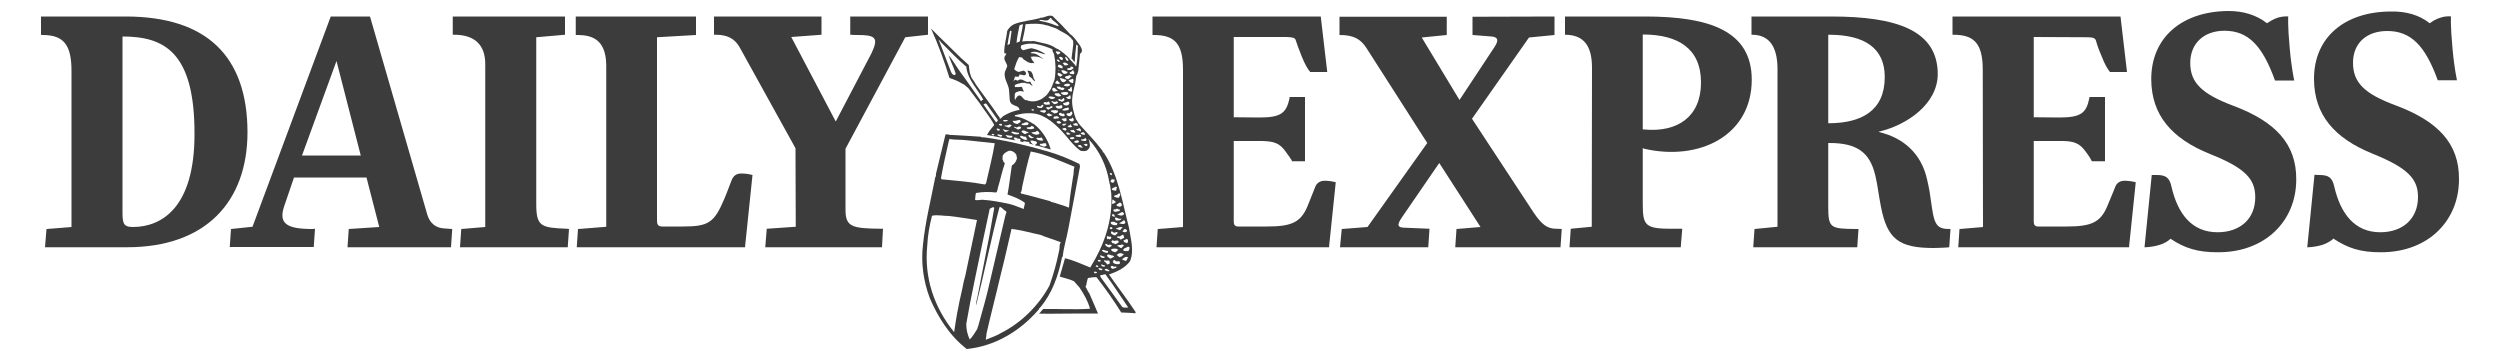 <svg xmlns="http://www.w3.org/2000/svg" viewBox="0 0 1000 144" width="1000" height="144"><style>.a{fill:#3c3c3c}</style><path class="a" d="m431.6 65.5c-4.1-2-8.4-3.8-12.8-5-8.3-2.4-16.6-4.4-25.4-5.6-0.3 0.1-0.8 0.1-1-0.2-4.4-0.3-9-0.6-13.3-0.8l0.6-0.1c-0.5-0.1-1.1-0.1-1.5 0-1.2 5.1-2.5 10.1-3.7 15.3-0.3 0.5 0.1 1.3-0.4 1.8-1.7 8.9-4 17.8-4.9 26.9-0.9 7.4 0.2 14.7 2.7 21.4 3.2 7.5 7.9 15.1 14.8 20.4 11.2-1.1 21.3-7.1 28.7-15.7 0.3-0.2 0.1-0.6 0.5-0.7 5-5.8 7.4-12.9 8.9-20.2l-0.1-0.1c0.3 0.1 0.2-0.3 0.4-0.3 0.3-3.4 1.5-7.2 2.2-10.9 1.6-8.3 3.1-16.6 4.7-25.1-0.1-0.4-0.1-0.9-0.4-1.2zm-32.3 9.1c0.9-2.9 1.5-6.1 2.6-9.1 0-0.7-0.8-0.6-0.6-1.3-0.6-0.4-0.1-1.1-0.3-1.5 0.2-1.3 1.6-2 2.6-2.4 1.2-0.1 2.3 0.6 2.9 1.5l0.3 1.5c-0.3 1.1-0.9 2.3-2 2.8l-0.1 0.3c-0.6 3.7-1 7.8-1.7 11.4 2.4 0.9 4.9 1.7 7 3.4-0.1 0.7-0.5 1.8-0.5 2.4-2-0.7-3.9-1.6-6.1-2.1-3.4-0.7-7-1.4-10.5-1.6-1.1 0-1.9 0.4-2.9 0 0.2-0.9 0.1-1.9 0.4-2.7 2.5-0.5 5.4-0.5 8.1-0.2 0.6-0.6 0.5-1.6 0.8-2.4zm-19.8-18.1c0.2-0.2 0.2-0.6 0.2-0.9 2.3 0.4 4.7 0.2 7 0.5l11.2 1.2c-0.9 5.5-2.3 10.7-3.5 16.1-0.2 0-0.3 0.3-0.4 0.4-5.8-1.1-11.6-1.5-17.5-2.1 0.2-0.3-0.1-0.3-0.1-0.5 0.9-5.1 2-9.8 3.1-14.7zm5.4 59.1c-0.8 3.3-1.5 6.7-2.1 10-0.4 2.3-0.8 4.8-1.1 7l-0.1 0.2c-7.9-9.8-12-21.6-10.7-34.6 0.2-4.1 0.9-8 1.9-11.9 2.1-0.5 4.5 0.1 6.9 0.1 3.7 0.4 7.4 1.1 11.1 1.6-1.5 7.3-3.1 14.7-4.6 21.9q-0.8 2.8-1.3 5.7zm6.2 15.3l-0.2 0.7c-0.9 1.4-1.8 3-3 4.2-0.9-1.9-1.4-4-1.4-6.2 1.9-11.2 4.5-22.6 6.7-33.5l2.7-12.6c0.6-0.2 1-0.7 1.6-0.6l0.2 0.3-1.9 10.8-4.6 23.6c-0.2 1.5-0.8 2.9-0.8 4.3h0.1c3.3-13.1 5.9-26.2 9.3-39.1h0.1c0.1 0.1-0.2 0.1 0 0.2 0.2-0.5 0.6 0.1 0.9 0.2 0.5 0.5 0.9 1 1.5 1.2l0.3 0.4-0.5 1.6-6.1 26.1c-1.3 5.9-3 11.7-4.6 17.5 0.1 0.4-0.4 0.6-0.3 0.9zm33.1-33.8c-0.6 1.1-0.2 2.1-0.6 3.4q-1.4 7-3.8 13.7c-4.2 7.9-11.3 14.9-19.2 18.9-1.9 1.2-4.2 1.9-6.3 2.8 0.1-0.7 0.2-1.4 0.3-2.1h-0.1l-0.3 1.4c1.9-8.6 4.2-17.2 6.2-25.8 1.5-5.8 2.8-11.9 4.2-17.8 0.4-0.2 0.8 0.3 1.1 0.1 3.5 0.5 6.8 1.5 10.3 2.2 2.7 1.1 5.5 1.9 8.3 3v0.2zm5-26.3c-0.6 4-1.3 8.1-1.6 12.1-0.4 0.3-0.8-0.3-1.2-0.3-2-0.6-4-1.4-6.1-1.9l-0.1-0.2c-3.9-1-7.8-2.2-11.8-3.1 0.1-0.1-0.1-0.2-0.2-0.3 0.7-0.8 0.5-2 0.8-3 1-4.6 2-9.2 3.3-13.5 6.2 1.1 11.7 3.8 17.5 6.1-0.5 1.4-0.2 2.8-0.6 4.1z"></path><path class="a" d="m435.2 111.2c1-0.1 2.1-0.4 3-0.3-0.1-0.1 0-0.1 0.1-0.1 0 0.2 0.3 0 0.4 0.2 3.5 4.5 6.8 9.2 9.8 14 1.9 0 3.8 0.2 5.7 0.3 0.1-0.3 0-0.5-0.1-0.7-3.3-5-7.1-9.9-10.5-14.8 3.1-1.1 6.3-2.5 8.4-5.3 1.8-4.3 0.2-9.2-0.4-13.4-2.7-10.3-4.2-21-10-29.9-0.3-0.2-0.6-0.5-0.6-0.9l-2.5-3.1c-2.2-2.6-4.5-4.9-6.6-7.3h0.1c-0.9-0.6-0.9-1.5-1.6-2.2-0.9-2.6-1.8-5.5-1.5-8.4 0.1-1.7 0.6-3.3 0.9-4.8 0.4-1.3 0.5-2.8 0.7-4.1h0.1v-0.3c0.5-0.5 0.4-1.1 0.7-1.7l0.7-6.8 0.6-0.7c0.5-1-0.2-1.9-0.6-2.7-1.3-1.6-2.2-3.4-3.9-4.5q-3.4-3.8-7.1-7.3c-1.7-0.6-3 0.7-4.7 0.7-0.3-0.1-0.4 0.4-0.6 0.2-3.2 0.9-7 1.1-10.1 2.4-1.2 0.6-2 1.4-2.7 2.6-0.3 2.9-1.3 5.8-1.2 8.8 0 0.3 0.6 0.4 0.8 0.2 0 0.3-0.1 0.6-0.3 0.8-1.3 1.5 0.5 2.9 0.7 4.3-0.1 0.4-0.2 0.8-0.5 0.9h0.2c-0.1 0.3-0.2 0.6-0.4 0.8-1.2 2.9 1.1 5.2 1.4 7.8l0.3 4.1c0.1 1.8 2 2.2 3.2 2.7-0.1 0.3 0.3 0.2 0.4 0.4 0 0.4 0.5 0.6 0.2 1l-0.2-0.1c-2 0.4-4 1.1-5.8 2.2-0.7 0.3-1.1 1.1-1.8 1.4v-0.1c0.2-0.4-0.3-0.8-0.6-1.2-2.8-4.3-6-8.3-9-12.6-0.6-1.3-1.8-2.3-2.1-3.8-0.5-1.2-0.5-2.7-0.7-3.9l-3.2-2.9-9.2-9-2.7-2.7c2.9 6.4 5.3 13 7.4 19.8 1.8 0.6 3.4 1.2 5 2.2 1 0.3 1.6 1.2 2.5 1.8l4.5 6c1.9 2.9 4.3 5.7 5.9 8.8-1.2 1.4-2.2 2.6-2.9 4 4 0.6 8.1 1.7 11.9 2.2l-0.5-0.1c-0.3-0.2-0.7-0.5-0.7-0.9 0.3-0.4 0.6 0 0.9 0.1-0.1-0.1-0.3-0.3-0.2-0.4h0.2c0.3 0.8 1.2 0.4 1.8 0.8 0 0.3 0 0.6-0.3 0.7 0.5 0.3 1 0.3 1.6 0.5l-0.3-0.3c0.7-0.3 1.3 0.2 2 0.1 0.4 0 0.8 0.4 0.5 0.7q1 0.2 1.9 0.6c-0.5-0.3-1.4-0.9-1.4-1.7l0.7-0.1c0.7 0.3 1.4 0.1 1.9 0.7 0.1 0.6-0.6 0.8-0.9 1.2 2.2 0.4 4.3 1.1 6.4 1.7-1.1-3.8-3.2-7.3-6.5-10-2.5-1.5-5-2.9-7.9-3.3 0-0.1 0-0.3 0.1-0.4 1.7-0.4 3.6-0.9 5.6-0.8 5.2-0.2 9.3 3.2 12.8 6.8 2.5 2.6 4.7 6 7.8 8.2 1 0.2 2.4 0.4 3.2-0.7 1-1 0.4-2.4 0.2-3.6-0.1-0.1-0.3-0.2-0.2-0.4 4.5 4.9 7.2 10.7 8.3 17.1 0.2 0.4 0 0.8 0.3 1.1l0.5 3.6c0.7 11-3 20.9-8.4 29.6-3.3-1.3-6.6-2.9-10.1-3.7l-2.1 7.3c1.9 0.7 3.9 1 5.7 1.9l2.2 2.5c1.8 2.7 3.4 5.5 4.2 8.5-6.3 0.4-12.4 0-18.7 0.1-0.6 0.5-1 1.3-1.7 1.8l1.5 0.1c0.6-0.2 1.3 0.1 1.9 0l13.1-0.1h7.1c-1.2-2.7-2.3-5.5-3.5-8.1-0.7-0.8-0.9-1.8-1.5-2.6 0.3-0.5 0.4-1.1 0.5-1.7 0.2-0.6 0.2-1.4 0.6-1.9zm-30.9-61.3l0.4 0.3c-0.3 0.1-0.6 0.6-1 0.8-0.6 0.1-1.1-0.5-1.8-0.5v-0.5c0.9 0.7 1.6-0.5 2.4-0.1zm-2.7-1.9h1.4c0.2 0.7-0.5 0.4-0.7 0.6-0.3-0.1-0.8 0.1-1-0.2q-0.1-0.4 0.3-0.4zm-0.8 1.7c0.1 0.3 0 0.5-0.3 0.6-0.3-0.1-0.9-0.1-0.9-0.6 0.4-0.3 1-0.2 1.2 0zm-7.9-9.7c-0.2 0.3-0.4 0.5-0.7 0.5l0.1-0.2c-2.8-3.9-5.5-7.9-8.4-11.8-1.5-2.1-2.7-4.4-4.5-6.4 0.9 2.5 2.1 4.9 2.9 7.4-0.1 0.4-0.4 0.6-0.8 0.5-0.7-0.3-1.1-1.1-1.3-1.8l-4.6-12-0.3-0.4c0.4 0.3 0.8 0.5 1 1 3.4 3.4 6.5 6.7 10 9.7 0.6 0 0.1 0.5 0.3 0.8 0.7 4.8 4.4 8.3 6.7 12.5 0 0.3-0.3 0.2-0.4 0.2zm4.5 14.2c-0.3-0.1-0.8-0.1-0.7-0.5 0.2-0.4 0.6 0.1 1 0 0.1 0.2-0.1 0.3-0.3 0.5zm-4-12.4c0.2-0.1 0.3-0.5 0.5-0.2h0.1c-0.2-0.4 0.5-0.2 0.7 0.1 1.5 2.1 3 4.2 4.5 6.4-0.3 0.2-0.3 0.8-0.8 0.8-1.7-2.3-3.3-4.7-5-7.1zm5.3 10v-0.4c0.3 0 1 0.1 1.3 0.4-0.3 0-0.1 0.3-0.2 0.4-0.5 0.2-0.9 0-1.1-0.4zm1.7 2.9c-0.5-0.2-1.1-0.2-1.5-0.7l0.3-0.3c0.5 0.2 1.2 0.2 1.7 0.4-0.1 0.3-0.2 0.6-0.5 0.6zm1.4-2.1c-0.3-0.3-0.5-0.7-0.8-1 0.9 0.4 1.7 0.5 2.7 0.6-0.6 0.2-1.3 0.8-1.9 0.4zm1.1 2.3c0.1-0.2-0.4-0.2-0.2-0.4-0.2-0.1-0.4-0.2-0.4-0.5 0.9 0.1 1.6 0.4 2.5 0.3 0.3 0 0 0.4 0.2 0.5-0.6 0.5-1.4 0.3-2.1 0.1zm4.7-1.3c-0.7 0.2-1.4 0.2-2.1 0-0.3-0.2-0.6-0.4-1-0.6 0-0.3 0.4-0.3 0.6-0.4 0.5 0.3 1.3 0.3 1.9 0.5 0.3 0.1 0.4-0.1 0.6 0v0.5zm2.5 2.4c-0.8-0.4-1.7-0.5-2.1-1.4 0.1-0.3 0.5-0.5 0.8-0.2 0.4 0.2 0.8 0.2 1.2 0.3 0.7-0.3 0.3 0.7 0.9 0.9 0.1 0.5-0.6 0.2-0.8 0.4zm0.3-2.5c-0.6 0.4-1.1-0.3-1.6-0.6-0.4-0.3-0.1-0.6 0.3-0.7 0.9-0.2 1.5 0.7 2.4 0.7-0.2 0.4-0.8 0.2-1.1 0.6zm2.1 1.8c-0.5-0.2-1.1-0.5-1.2-1.1 0.1 0 0.3-0.4 0.6-0.2 0.2 0.3 0.6 0.6 0.9 0.7 0.2 0.2 0.6 0.2 0.8 0.3-0.3 0.3-0.8 0.2-1.2 0.3zm5.9 2.1l0.1 0.3c0.1 0.2-0.2 0.3 0.1 0.4 0 0 0.2 0 0.3 0-0.1 0.1-0.3 0.4-0.4 0.1-0.7 1.1-1.8-0.1-2.7-0.1 0.1-0.1 0.3-0.4 0.3-0.6 0.8 0.2 1.5-0.5 2.3-0.1zm-0.7-1.8c0 0-0.1 0.2-0.3 0.1 0-0.1 0.2-0.2 0.3-0.1zm-0.5 0.3l-0.2 0.4c-0.9-0.1-2-0.1-2.5-1 0.5-0.6 1.4 0.3 2-0.4 0.2 0.3 0.6 0.6 0.7 1.1zm-1-2.7l-0.1 0.2h-0.2zm-1-0.6h0.2c0.1 0.2 0.2 0.5 0.4 0.7-0.2 0.7-0.9 0.4-1.3 0.6-0.6-0.1-1.2-0.3-1.7-0.6-0.1-0.1-0.1-0.3-0.2-0.4 0.2-0.1 0.8 0.2 1-0.2 0.8 0.6 1-1 1.6-0.1zm-2.6-2.3c0.3 0.3 1.1 0.2 1 0.9 0.1 0.1 0.3 0 0.4-0.1-0.8 0.7-2.2 0.7-3.1 0.4l-0.3-0.4c0.5-0.4 1.7 0.1 2-0.8zm-3.5-1c0.2 0.1 0.5 0 0.7-0.2 0.4-0.3 0.9-0.2 1.4-0.1l0.2 0.2c0.1 0.4-0.2 0.8-0.5 0.8-0.8 0.1-1.7 0.2-2.4-0.2l0.6-0.5zm-1.9 2.6c-0.4-0.5-1.2-0.6-1.6-1 0.3-0.5 0.7 0.1 1.1 0.1 0.5-0.3 1.3-0.7 1.7-0.1 0.1 0.8-0.8 0.6-1.2 1zm0.6-3.9l0.5-0.2c0.1 0.1-0.3 0-0.3 0.2 0.1 0.3 0.4 0.5 0.2 0.8l-1.2 0.8c-0.7-0.1-1.7-0.3-1.9-1.2 0.1-0.3 0.4 0.1 0.6-0.1 0.8 0.2 1.4-0.4 2.1-0.3zm26.8 7.6l-0.1 0.5c-0.3 0.6-1 0.2-1.5 0.2-0.2-0.1-0.5 0-0.6-0.3 0.2-0.5 0.8-0.1 1.1-0.4 0.1 0 0.3 0.1 0.4 0 0-0.1-0.1-0.2-0.1-0.2 0.4-0.8 0.4 0.3 0.8 0.2zm-4.2-1l-0.2-0.4c0.5-0.3 1.1-0.1 1.6-0.4 0.3 0.1 0.7 0.3 0.7 0.7-0.6 0.6-1.4 0.1-2.1 0.1zm3.4-1.4c0 0.2 0.1 0.4 0.2 0.5 0 0.2-0.2 0.2-0.3 0.3l-0.1-0.1c-0.5 0.1-0.9-0.2-1.4-0.5 0.3-0.4 1.2-0.8 1.6-0.2zm-2-1.9c0.5 0.3 0.6 0.7 0.6 1.2l-0.1 0.1c-0.2-0.2-0.6-0.2-0.9-0.4-0.4 0-0.7-0.1-0.9-0.4 0-0.2 0.3-0.2 0.5-0.2 0.4 0.1 0.5-0.6 0.8-0.3zm-2-1.8c0.4-0.6 0.9-0.1 1.3 0.1-0.1 0.3 0.1 0.6-0.1 0.8-0.5-0.4-1.7 0.2-1.7-0.9 0.2-0.2 0.4 0.1 0.5 0zm-2 0.7l0.4-0.5c0.4 0.2 0.1 0.7 0.5 0.7l0.2 0.2c-0.6 0.6-1.3 0.2-1.9 0.2 0.3-0.2 0.4-0.8 0.8-0.6zm-0.2-0.5h0.1l0.2 0.1c0 0-0.3-0.1-0.3-0.1zm1.7 2.2c0.3-0.1 0.2 0.2 0.3 0.3 0.2 0.2 0.5 0.4 0.5 0.7-0.4 0.3-0.9 0-1.4-0.1-0.2-0.2-0.5-0.3-0.6-0.6 0.3-0.4 0.9 0.1 1.2-0.3zm0.3-4c-0.1 0.4-0.4 0.7-0.9 0.7-0.4-0.1-0.9-0.3-1.1-0.8 0.3-0.6 1.2 0.1 1.3-0.8 0.4 0.1 0.4 0.6 0.7 0.9zm-0.6-2.5c-0.2 0.3-0.4 0.8-0.9 1.1-0.6-0.1-1.4-0.1-1.5-0.9 0.3-0.7 1.4 0.1 1.5-0.7 0.2-0.4 0.6-0.3 0.8 0 0 0.1-0.2 0.4 0.1 0.5zm-18.5-5.3c-1.5-0.1-1.9-3-3.6-1.5-0.2 0.4-0.7 0.7-0.7 1.2l-0.2 0.1c-0.3-0.6 0-1.7-0.1-2.2 0.2-1 1.3-1 2.1-1.3l1.4 0.2h0.2c-0.4-0.5-0.6-1.2-0.8-1.8-0.6-0.2-1.4 0.2-2.2 0-0.2 0.1-0.6 0.1-0.8-0.2h0.2c0-0.2-0.2-0.4 0-0.6 0.9-0.6 1.9-0.6 3-0.9 0.4 0.2 1-0.2 1.3 0.2l1.6 0.2c0.2 0.4 0.6 0.6 1 0.8 0.3-0.2-0.2-0.3-0.1-0.6l-0.1 0.1c-0.4-0.2-0.3-1.7-1.2-1-1.6 0.2-2.8-1.9-4.3-0.6-0.6 0.2-0.9-0.7-1.4-0.1l-0.4 0.5c0.2-0.7 0.4-1.4 0.6-1.9h-0.1c0.6-0.3 1.4 0.4 1.8-0.4l-0.1-0.2 0.1 0.1 0.1-0.1-0.2-0.1 0.3-0.2c0.8 0 2.1 0.8 2.5-0.2 0.1-0.6-0.3-1-0.8-1.3-0.9-0.1-1.6 0.6-2.5 0.4-0.5-0.3-1.2-0.6-1.4-1.1 0.5-1.6 1-3.2 1.9-4.7 0.4-0.2 0.8 0.2 1.3 0.1 0.4 1 1.6 1.3 2.3 1.9 0.6 0.1 1.2 0.5 1.9 0.3 0.2-0.1 0.4 0.2 0.6 0.1-0.2-0.8-1.2-1.3-1.2-2.3-0.1-0.1-0.3-0.1-0.2-0.3 1.8-0.3 3.5 0 4.8 0.8q0.1 0.1 0.2 0c-1.5-0.9-2.9-2.5-4.8-2.1l0.1-0.1-0.4-0.2c1.8-1.1 3.9 0.3 5.7 0.6l0.2-0.1c-1.7-1.1-3.5-2-5.5-2.3-1.2 0.1-2.3 0.6-3.4 0.8-0.6-0.4-1.1-0.8-0.8-1.6-0.1-0.1 0.1-0.3 0.1-0.3 1.7-0.8 3.5-0.8 5.4-0.7q3.7 0.7 7.1 2.2c-0.2 0.9 0.6 1.5 0.7 2.4 0.6 3 0.7 6.7 0.1 9.9-0.5 1.2-0.9 2.3-1.4 3.5-0.8 1.2-1.5 2.6-2.7 3.3-1.9 1.7-4.8 2.3-7.2 1.2zm9.4 1.7c-0.8 0-1.9 0.4-2.5-0.5 0-0.4 0.5-0.4 0.7-0.5 0.2 0.1 0.5 0.2 0.7 0.2 0.2-0.5 1-0.5 1 0 0 0.3 0.3 0.5 0.1 0.8zm8.3-15.2c0.5 0 1 0.1 1.2 0.6-0.1 0.3-0.7 0.5-1 0.8-0.6 0-1.3 0.2-1.6-0.4 0.1 0 0.2-0.1 0.3-0.2 0-0.1-0.1-0.2-0.2-0.2q-0.1 0-0.2-0.1 0 0 0.2 0.1c0.4 0.1 0.8 0.1 1.2 0 0.1-0.2 0.1-0.5 0.1-0.6zm0.4 4l-1.3 1.1c-0.5-0.1-1.1-0.4-1.4-0.8 0.4-0.5 0.9-0.5 1.5-0.6 0.3-0.7 0.6 0.2 1.2 0 0.2 0.1-0.1 0.2 0 0.3zm-0.1 6.1c-0.5-0.2-1.2-0.3-1.4-0.9 0.2-0.1 0.5-0.2 0.8-0.3l0.5-0.8c0.5 0.1 0.2 0.7 0.4 1-0.1 0.4 0.1 0.9-0.3 1zm-3.5-9.3c-0.6-0.2-1.5-0.2-1.9-0.9 0.2-0.1 0-0.5 0.4-0.6 0.6-0.1 1.1 0.3 1.5 0.6zm1.5 1.2l0.5 0.1c0.1 0.3-0.2 0.6-0.4 0.7-0.4 0.1-0.8 0.3-1.3 0-0.3-0.4-0.7-0.7-0.8-1.2 0.7-0.3 1.4 0 2 0.4zm-2.8-0.5c0 0.2-0.1 0.2-0.3 0.2v-0.4c0.2 0 0.3 0.1 0.3 0.2zm-4.9-18l3.7 1.3c2.1 1.4 4.6 2.1 6.3 4.3 0 0-0.1 0-0.2 0 0 0.1 0.2 0.1 0.3 0.2l0.1-0.1c0.6 1.1 0.2 2.5 0.1 3.7l-0.5 3.9c0.5 0.4 0.8 0.9 1.1 1.4l0.2-0.3c0.1-2.1 0.3-4.3 0.6-6.4 0-0.1 0.1-0.3 0.2-0.3 0.2 0.2 0.5 0.6 0.6 1h-0.2c0 2.6-0.1 5.2-0.6 7.6l-0.1 0.1c-0.2-0.1-0.3-0.3-0.4-0.5 0.2-0.3-0.4-0.1-0.4-0.5-0.5-0.5-0.9-1.1-1.5-1.6-0.6-1-1.7-1.8-2.6-2.6-0.9-0.7-2-1.6-3.1-2-2.6-1.9-5.9-2.1-8.9-2.9-1.5 0.2-3.2-0.1-4.7 0.2v-0.1h0.1c0.5-2.2 1.1-4.5 1.3-6.8 2.9-0.3 6-0.4 8.6 0.5zm4.3 19.2l0.2-0.2c0.5 0.2 1.1 0.3 1.4 0.7 0.1 0.1 0.4-0.1 0.3 0.2-0.2 0.4-0.6 0.5-0.9 0.7-0.2-0.2-0.4-0.3-0.6-0.3-0.3-0.3-0.6-0.6-0.4-1.1zm2.4 2.2l0.5 0.4 0.4-0.2c0.1 0.1 0.1 0.3 0.1 0.5-0.4 0.3-0.8 0.9-1.4 0.6-0.7-0.1-0.7-0.9-1.2-1.3 0.4-0.7 1 0.2 1.6 0zm-1 3.6l0.7-0.1 0.7 0.5c-0.3 0.1-0.5 0.5-0.9 0.6-0.8-0.4-2-0.3-2.3-1.4 0.6-0.1 1.3-0.2 1.8 0.4zm2.5 1.7l0.3 0.5c-0.1 0.2-0.3 0.5-0.5 0.6-0.7 0.1-1.1 0.2-1.8-0.1-0.1-0.3-0.9-0.3-0.5-0.8 0.9-0.2 1.8-0.3 2.5-0.1zm-3.4 0.5c0.1 0.4 0.7 0.6 0.9 1-0.5 0.3-1.3 0.4-1.8 0.1-0.3-0.2-1-0.4-0.8-0.9 0.4-0.4 1.2-0.1 1.7-0.2zm0.5 2.4c0.1 0.3 0.4 0.2 0.7 0.1 0.3-0.2 0.4-0.6 0.8-0.6 0.1 0.2 0 0.4 0.2 0.5q-0.1 0.8-1 1c-0.5-0.2-1.3-0.3-1.6-0.9 0.3-0.2 0.6-0.3 0.9-0.1zm1.3 1.5c0.7 0 1.4-0.6 2.1-0.5l0.2 0.4c0.2 0.4-0.2 0.7-0.5 1-0.4 0.1-1.1 0.2-1.5-0.1-0.2-0.1-0.7-0.5-0.3-0.8zm1.9-1.6c-0.4-0.1-0.7-0.5-0.9-0.8 0.3-0.1 0.6 0.1 0.8-0.1 0.4-0.2 0.5-0.6 0.9-0.6 0.3 0.4-0.1 0.7 0.2 1 0 0.8-0.6 0.3-1 0.5zm-0.3-5c-0.5-0.2-1.2 0-1.5-0.6 0.3-0.3 0.8-0.3 1.2-0.5 0.5-0.1 1.1 0 1.4 0.4-0.2 0.5-0.8 0.5-1.1 0.7zm0.3-8.9c-0.3 0.6-0.8 0.3-1.3 0.5-0.4-0.1-0.5-0.6-0.9-0.9 0.2-0.2 0.5-0.3 0.8-0.3 0.5 0.1 0.9 0.4 1.4 0.7zm-1.2-3c0.7 0.1 0.9 0.8 1.3 1.3l-0.2 0.4c-0.5 0-0.8-0.5-1-1 0 0-0.2-0.7-0.1-0.7zm-1.6 1.3c-0.3-0.1-0.6-0.7-0.9-0.9 0.2-0.7 1-0.2 1.3-0.1 0.2 0.2 0.3 0.4 0.3 0.7-0.1 0.3-0.5 0.2-0.7 0.3zm-1.7-2.3c0.1-0.5-0.9-0.7-0.3-1.2 0.5 0.3 1.7-0.2 1.6 0.8-0.4 0.1-0.7 0.7-1.3 0.4zm-0.3 10.7c0.5-0.4 0.8 0 0.9 0.4l0.8 0.5c-0.3 0.1-1 0.5-1.5 0.2-0.2-0.1-0.5 0-0.6-0.3-0.1-0.5 0.5-0.3 0.4-0.8zm0.5 3.8v0.3c-0.6-0.3-1.3 0.6-1.8-0.1-0.3-0.2-0.4-0.5-0.3-0.8 0.2-0.2 0.2-0.5 0.5-0.5 0.7 0 1 0.7 1.6 1.1zm-0.7 4.4c0.3-0.1 0.8 0 0.9 0.3-0.2 0.7-1 0.6-1.6 0.8-0.2-0.5-0.8-0.6-1.1-1.1 0.6-0.4 1.4 0.6 1.8 0zm-0.2 3.4c0.3 0.4 1.5-0.2 1 0.8-0.3 0.6-1 0.4-1.4 0.6-0.4-0.5-1-0.5-1.4-0.9 0.3-0.7 1.2-0.2 1.8-0.5zm0.2-1.2c-0.1 0-0.1-0.2-0.1-0.2 0.4-0.1 0.7-0.6 1.1-0.2 0.6 0.1 1.1-0.7 1.6-0.1v0.5c0 0.1 0 0.3 0 0.4-0.9 0.3-2 0.5-2.6-0.4zm1.8 2.3c0.5 0 0.7 0.7 1.4 0.3 0.4 0.1 0.2 0.7 0.4 1-0.7 0.3-1.7 0-2.3-0.5 0-0.3 0-0.8 0.5-0.8zm0.8-1.1c0.2-0.5 0.9-0.4 1.2-0.8 0.5 0.3 1.5-0.8 1.4 0.3h0.1c-0.1 0.8-1 0.5-1.5 0.7-0.4 0.1-0.9 0-1.2-0.2zm4.4-11c-0.2 0.5-0.7 0-1 0l-0.9-0.7c0.4-0.6 1.3-0.4 1.8-1l-0.2 0.2c0.7 0.2 0.2 1 0.3 1.5zm0.4-3.6c-0.4 0.7-0.9 0-1.5 0.2l-0.4-0.4c0.1-0.6 0.8-0.1 0.8-0.7 0.2-0.1 0.3-0.4 0.6-0.3l0.3-0.3c0 0-0.1 0.3 0 0.3 0 0-0.4 0.1-0.2 0.3 0.2 0.1 0.4 0.1 0.4 0.3 0 0.2 0 0.3 0 0.6zm0.8 0.5v-0.1zm-14.7-21.9c1.4-0.3 3.1 1 4.1-0.6 0.3-0.5 0.8 0 0.8 0.3 0.9 1 2.3 1.5 2.8 2.7-0.5 0.2-1.1-0.3-1.6-0.4-1.9-0.8-4.1-1.3-6.1-1.7zm7.1 16.3c-0.1-0.1-0.3-0.4-0.1-0.5 0.2 0 0.6 0.3 0.7 0 0.1 0.4 0.4 0.5 0.4 0.9-0.4 0.2-0.7-0.2-1-0.4zm-15.1-14.1c0.4-0.3 0.9-0.4 1.4-0.5-0.3 2.3-0.9 4.6-1.3 6.9l-1.3 0.5c0.2-2.2 0.7-4.6 1.2-6.9zm-3.2 2.5l-0.7 4.9c-0.4 0-0.6 0.5-0.9 0.4 0.2-1.8 0.6-3.7 1-5.6 0.2-0.2 0.7-0.1 0.6 0.3zm14.9 26c0.7-0.3 1.7 0 2.4 0.2 0 0.1 0.3 0.2 0.1 0.3-0.5 0.3-1.2 0.6-1.8 0.3-0.2-0.3-0.9-0.2-0.7-0.8zm-6.1 5.6c-0.3 0-0.7-0.1-0.8-0.4 0-0.4 0.4-0.1 0.5-0.2 0.2 0 0.5 0 0.4 0.3q0 0.2-0.1 0.3zm1.4-1.7c0-0.1 0-0.2 0-0.3l1.4 0.3c0.2-0.3 0.9-1.2 1.2-0.3-0.2 0.4-0.5 0.6-0.8 0.9-0.6 0-1.5 0.1-1.8-0.6zm3.5 2c0.1 0.4-0.5 0.1-0.5 0.6-0.6-0.3-1.4-0.3-1.9-0.8 0.3-0.2 1-0.3 1.5-0.3 0.3-0.1 1.1-0.2 0.9 0.5zm0.1-1.6c0.3-0.1 0.9-0.3 1.4 0 0.2-0.5 0.8-0.7 1.2-0.4v0.4c-0.6 0.3-1.2 0.5-1.7 0.9-0.3-0.3-0.8-0.5-0.9-0.9zm1.1 3.5l-0.9-0.7c0.3-0.3 0.7-0.3 1-0.5 0.4 0.4 1 0.6 1.5 0.7-0.4 0.2-1 0.6-1.6 0.5zm1.7 0.6c0.3 0 0.5-0.4 0.6-0.6 0.3 0.1 0.7 0.2 0.9-0.1l0.9 0.5c-0.1 0.8-1 0.3-1.3 0.6-0.3 0-0.9 0-1.1-0.4zm2 2.3c-0.1-0.2-0.8-0.4-0.5-0.8 0.3-0.2 0.7-0.1 1.1-0.2l0.7 0.7c-0.3 0.3-0.8 0.5-1.3 0.3zm2.4-2c0.3-0.1 0.7-0.1 1-0.2-0.3 0.4 0.4 1-0.2 1.2-0.4 0.2-0.8 0.2-1.1-0.1l-0.7-0.7c0.3-0.2 0.8-0.2 1.1-0.2zm0.9 2c0 0.2-0.3 0.6-0.6 0.7-0.3 0.3-0.6 0.1-0.9 0l-0.1-0.1c0.2-0.8 1-0.3 1.6-0.6zm-0.6 2.8c-0.4-0.2-1.1-0.4-0.9-0.8 0.4-0.1 0.8-0.3 1.2-0.2 0.3 0.1 0.2 0.5 0.5 0.6-0.3 0.2-0.3 0.6-0.8 0.4zm0.6 1c0.1-0.5 0.7-0.1 1-0.1l0.7 0.5c-0.2 0.3-0.7 0.2-1.1 0.3-0.4-0.1-0.5-0.5-0.6-0.7zm1.5 2.1c0.1-0.6 0.9-0.3 1.4-0.5l0.5 0.6c-0.3-0.1-0.5 0.1-0.8 0.3-0.4-0.1-1 0.1-1.1-0.4zm1.7 1.6c-0.1-0.1 0-0.2 0-0.3 0.5-0.4 1.8-0.9 1.9 0.2-0.5 0.4-1.2 0.5-1.9 0.1zm2.5 2.1c-0.3-0.3-1.2-0.2-0.9-0.8 0.2-0.5 0.6 0 1-0.2 0.2 0.3 0.5 1 1.1 0.9-0.4 0.1-0.7 0.2-1.2 0.1zm2.8-0.8c-0.3-0.1-0.3 0.3-0.5 0.2-0.6 0.1-0.5-0.6-1.1-0.5 0.1-0.3 0.6-0.2 0.9-0.4 0.2 0 0.6 0.1 0.7 0.4-0.1 0.1 0 0.2 0 0.2zm4.6 49c0.5 0.2 1.1 0.1 1.4 0.6-0.3 0.6-0.9 0.1-1.3 0.1-0.2-0.2-0.5-0.5-0.1-0.7zm0.9-1.2c0-0.1 0.1-0.3 0.3-0.3 0.2 0.6 1.7 0.1 1 1-0.5-0.1-1.2 0-1.3-0.7zm10.8 17c-0.7 0-1.7 0.2-2.4-0.2-2.9-4.1-5.7-7.9-8.7-12 0-0.3-0.3-0.7 0.2-0.8 0.6 0.1 1.1-0.3 1.7-0.3 0.2 0.2 0.3 0.5 0.6 0.4l-0.2 0.1c3.2 4.3 5.8 8.5 8.8 12.8zm-7.8-14.5c-0.6 0.1-1-0.3-1.5-0.4-0.2-0.2-0.1-0.5 0.2-0.5 0.7-0.3 0.9 0.4 1.5 0.5 0.1 0.2 0.1 0.4-0.2 0.4zm-0.9-3.1c-0.1-0.6-1.3-0.5-0.8-1.4 0.5 0.4 0.9 0.2 1.5 0.2 0.8-0.1 0.3 0.8 0.8 1.1-0.5 0-1.1 1-1.5 0.1zm2.5-25.6c0.5 0.2 0.7 0.7 1.2 0.9-0.1 0.6-0.8 0.5-1.1 0.9-0.2-0.1-0.5-0.2-0.5-0.5 0.4-0.2 0-1.1 0.4-1.3zm2.1 3.9l0.7 0.1c0.1 0.1 0 0.3 0 0.5-0.5 0.4-0.9 0.1-1.4 0.4-0.4 0-1.3 0-1.1-0.7q0-0.3 0.3-0.3c0.6 0.4 0.9-0.6 1.5-0.1zm-2.3 2.1c0.2-0.4 0.5 0.1 0.8 0 0.1 0.3 0.1 0.7 0.4 0.8-0.4 0.2-0.8 0-1.2-0.2-0.1-0.2-0.1-0.4 0-0.6zm2.8 1.7h0.9c-0.4 0.8-1.4 0.7-2.2 0.7-0.2-0.3-0.4-0.5-0.4-0.9 0.4-0.8 1.1 0.2 1.7 0.2zm0.4 8.2c-0.2-0.5-0.9-0.6-1.4-0.7 0.3-0.9 1.1-0.1 1.5-0.6 0.4-0.2 1-0.9 1.3-0.1-0.1 0.3 0.5 0.9-0.2 1-0.5 0.1-0.6 0.6-1.2 0.5zm0.7 2c0.3 0.2 0.6 0.5 0.9 0.5-0.6 0.2-0.8 1.1-1.5 1-0.4-0.5-1.1-0.5-1.4-1.1 0.2 0 0.5 0.2 0.7-0.1 0.5 0 1 0.1 1.3-0.3zm-1.5-5.9c-0.2-0.2-0.7 0-1-0.3 0.4-0.1 0.9-0.5 1.4-0.6 0.3-0.2 0.9 0 1.4 0-0.6 0.4-0.9 1.7-1.8 0.9zm-0.2 1.3c-0.2 0.5-0.7 0.7-1.1 1.1-0.7-0.3-1.7-0.4-1.6-1.4 0.3-0.6 0.8 0.1 1.2 0.3 0.5 0 1.1-0.6 1.5 0zm-1.9 3c0.6 0.8 1.8-0.6 2.3 0.6-0.1 0.6-0.8 0.5-1.1 1-0.4-0.1-0.8-0.4-1.3-0.4l-0.6-0.6c0.2-0.2 0.3-0.6 0.7-0.6zm1.4 3.4l0.7 0.4c-0.4 0.4-0.8 0.9-1.3 1-0.6-0.3-1.6-0.3-1.5-1.2 0.6-0.3 1.5-0.3 2.1-0.2zm-1.5 2.7c0.3 0.1 0.5 0.4 0.6 0.7-0.7-0.3-1.2 0.9-1.9 0.4-0.3-0.4-1-0.6-1-1.1 0.6-1 1.4 0.1 2.3 0zm1.5 4.9c-0.7 0-1.4 0.8-2 0.2-0.1-0.2-0.5-0.5-0.2-0.8 0.3-0.2 0.6-0.1 0.8-0.1l0.3 0.3c0.4 0 1.1-0.3 1.1 0.2zm0.3-1.5l-0.1 0.1c-0.7-0.1-1.5-0.3-1.7-1 0-0.2 0.2-0.1 0.3-0.2-0.1-0.1-0.1-0.5 0.2-0.5 0.3 0 0.5 0.2 0.8 0.5 0.5 0.2 1.5-0.4 1.5 0.4 0.2 0.1 0 0.4 0.1 0.5-0.3 0.1-0.7 0.5-1.1 0.2zm1.1-2.9l-0.2 0.2-1.1-0.9c0.5-0.6 1.2-0.8 1.9-0.7 0.2 0.3 0.4 0.2 0.7 0.2 0 0.2 0.2 0.3 0.3 0.3-0.7 0.2-0.8 1.1-1.6 0.9zm2.5 1.6c-0.7 0.1-1.2-0.3-1.7-0.6 0.6-0.5 1.6-1.4 2.5-0.7-0.5 0.3-0.4 1-0.8 1.3zm1.3-5.4c0.1 0.6-0.2 1-0.4 1.5-0.7 0-1.4 0.2-2.1-0.2-0.1-1 1.2-1 1.8-1.5 0.2 0 0.5 0 0.7 0.2zm-0.6-2.8c0 0.4 0 0.9-0.4 1.2-0.3-0.1-0.6-0.4-0.9-0.3l-0.6-0.7c0.4-0.2 1-0.7 1.6-0.7 0 0 0.3 0.5 0.3 0.5zm-0.4-4c0.1 0.6-0.4 0.8-0.9 0.8-0.3-0.2-0.6 0-0.9-0.3 0.3-0.3 0.4-0.8 0.8-1 0.5 0 0.8 0.3 1 0.5zm-0.7-3.3c0.2 0.5-0.4 0.8-0.8 0.8-0.6 0-1.1-0.1-1.7-0.3 0.6-0.3 1.4-0.7 1.9-1.2 0.4 0 0.4 0.4 0.6 0.7zm-0.5-3.4c0 0.3-0.2 0.6-0.5 0.7-0.7 0.3-1.3 0-2-0.2l-0.2-0.2c0.7 0 1.3-0.8 2.1-0.9 0.2 0.2 0.4 0.3 0.6 0.6zm-0.9-3.7c0.2 0.6-0.3 0.9-0.8 1-0.5-0.1-1.1-0.2-1.4-0.7 0.7-0.3 1.6-1.8 2.2-0.3zm-0.7-4.2c0.3 0.8-0.4 1-0.4 1.6-0.7 0-1.4-0.1-2-0.5 0.1-0.7 1.1-0.4 1.5-0.9 0.2-0.2 0.6-0.6 0.9-0.2zm-1.2-2.5c-0.5 0.5 0.1 1.1-0.6 1.3-0.5-0.1-1.1-0.2-1.5-0.5 0.1-0.7 1-0.7 1.5-1.1 0.2-0.1 0.5 0.1 0.6 0.3zm-2.7-5.8c0.3 0 0.6 0 0.7 0.4l-0.1 0.4c-0.4 0.2-0.6-0.2-0.8-0.5-0.1-0.2 0-0.2 0.2-0.2zm0.1 3.3c0-0.4 0.7-0.5 0.4-1 0.3 0.5 1 0 1.3 0.5-0.2 0.5-0.2 1-0.8 1.1-0.3 0-0.7-0.2-0.9-0.6zm0.6 16.2c0.4 0.1 1-0.2 1.3 0.3l0.8 0.2c0 0.3 0 0.9-0.5 0.9-0.8 0-1.7-0.1-2.1-0.8-0.1-0.3 0.2-0.6 0.5-0.6zm0.2 2.5c0 0.3-0.3 0.3-0.4 0.5-0.3 0-0.6-0.1-0.7-0.4 0.1-0.7 0.9-0.5 1.1-0.1zm-2 3.2c0.3 0.2 0.9 0.4 1.3 0.2q0 0.3 0.3 0.5c-0.3 0.3-0.6 1-1.1 0.4-0.2 0-0.4 0.4-0.6 0.1-0.2-0.2 0-0.4-0.2-0.6 0-0.2 0-0.5 0.3-0.6zm-0.7 3.1c0.5 0.1 0.9 0.7 1.5 0.4 0.4-0.3 0.7 0.3 1 0.4l-1.1 0.7c-0.6-0.2-1.4-0.5-1.6-1.1 0.1-0.1 0-0.5 0.2-0.4zm0.7 2.8c0.2 0.2 0.4 0.5 0.1 0.7h0.1c-0.6 0.4-1.3-0.1-1.9-0.3-0.1-0.2-0.5-0.2-0.5-0.6 0.7-0.6 1.4 0.5 2.2 0.2zm-2.7 1.8c0.4 0.2 0.8 0.5 1.4 0.5 0.3 0.1 0.1 0.4 0 0.6-0.6 0-1.3 0-1.6-0.7-0.1-0.2 0-0.4 0.2-0.4zm-1.1 2c0.2-0.3 1.2-0.2 1.1 0.4-0.3 0.2-0.6 0.1-0.9 0.1-0.2-0.1-0.4-0.3-0.2-0.5zm-0.7 2c0.3 0 0.7 0.1 0.8 0.5 0 0.7-0.6-0.1-0.9 0.1-0.2-0.1-0.1-0.4 0.1-0.6zm-0.6 2.5c0.3 0.1 0.8 0.1 0.9 0.5 0 0.2-0.4 0.1-0.7 0.2-0.2 0-0.4 0-0.5-0.2 0-0.2 0.2-0.4 0.3-0.5z"></path><path class="a" d="m411.3 28.2c0.3 0.4 1.1 0 1.3 0.7 0.8 0.9 0.5 2.3 1.3 3.1 0 0.2 0.2 0.4 0 0.5-0.2-0.1-0.5-0.5-0.8-0.7-0.3-0.7-1-0.8-1.5-1.4 0.1-0.9-0.4-1.5-0.7-2.2l0.3 0.1z"></path><path class="a" d="m589 13.9v-7.2l32.8-0.1v7.4l-10.2 1-22.8 32.5c0 0 21.9 33.4 24.7 37.6 3.2 4.7 5.4 6.4 9 6.4 1.2 0 2.2 0.1 2.2 0.1l-0.5 7.3h-42.1l0.5-7.3 9.6-0.8-16.5-25.6c0 0-12.4 18.1-14.9 21.7-2.2 3.2-1.9 4.2 1.5 4.2l9.5 0.4-0.5 7.4h-35.3l0.7-7.3 10.3-0.8 23.9-33.6c0 0-20.4-31.9-24.2-37.8-2.5-4-5.5-5.4-10.9-5.4v-7.3h42.9v7.3l-10 1 15.1 25 14-21.2c1.8-2.7 1.4-4-1.2-4.2l-7.6-0.6z"></path><path class="a" d="m770.9 72.1c-2.2-10.5-9.4-17-19.4-19.3-0.1 0 0-0.2 0.3-0.2 10.9-2.6 23.2-10.9 23.3-22.9 0-17.6-16.5-23.1-42.6-23.1h-31.9v7.3q0.2 0 0.4 0c6.6 0.1 9.9 4.6 10 13.4v63.4l-9.2 0.9-0.5 7.3h41.6l0.5-7.3c-0.2 0-0.6 0-0.9 0-10.3-0.1-11.2-0.3-11.2-8.9v-25.5c0 0 0.2 0 0.5 0 10.8 0 16.1 3.6 18.3 12.9 1 4.1 1.3 7.7 2.3 12.7 2.5 12.6 6.9 16.4 21 16.4 1.4 0 2.4-0.1 3.3-0.1 1.3 0 3-0.2 3-0.2l0.5-7.3c-5.1 0.1-6.4-1.4-7.4-8.4-0.9-6.3-1-7.2-1.9-11.1m-38.9-58.2c13.8 0.1 21.9 5.3 21.9 16.9 0 13.5-9.3 18.4-22.2 18.5q-0.4 0-0.4 0v-35.4q0 0 0.7 0"></path><path class="a" d="m626 13.9c7.5 0 10.8 4.4 10.8 13.2l-0.1 63.6-8.4 0.8-0.5 7.4h44.5l0.6-7.4h-2.6c-12.3 0.1-13.2-0.9-13.2-10.2v-22.1c0 0 0.2 0.2 0.6 0.3 22.3 5.1 43-5.5 43-27.6 0-19.5-16.8-25.3-42.6-25.3h-32.1c0 0 0 7.3 0 7.4zm31.5-0.1c13.6 0.1 22.9 5.5 22.9 19.2 0 13.7-9.4 20-22.6 18.8-0.5 0-0.7-0.1-0.7-0.1v-37.9q0.2 0 0.4 0z"></path><path class="a" d="m504.9 56.4c5 0.1 7 1.1 9.1 3.9 1.4 1.8 2.2 3.1 2.6 3.7q0.2 0.5 0.2 0.5h5.2v-25.7h-6.2q0 0.3 0 0.6c-1.3 5.8-3.4 7.6-12 7.6l-10.3-0.1v-32.1h21.1c2.5 0.1 3.4 0.3 3.7 1.3 0.6 1.8 1 3 2.4 6.5 1.3 3.2 2.4 5.1 3.4 6.2h6.8l-2.6-22.2h-67.3v7.4q0.2 0 0.4 0c7.9 0 11.8 2.8 11.8 13.8v63l-10.1 0.8-0.5 7.3h69l2.7-26c-1.5-0.4-3-0.6-4.5-0.6-1.6 0-3 0.8-3.6 2.2-0.6 1.6-1.6 4.1-3.2 8-2.7 6.4-6.3 8.1-16.2 8.1h-11.4c-1.6 0-1.9-0.8-1.9-2.1v-32.1h11.4z"></path><path class="a" d="m862.7 70c3.6 0 5.1 1 5.9 4.7 2.5 10.9 8.2 18.2 18.4 18.2 9.1 0 15.1-5.4 15.1-14 0-7.1-3.7-11.6-18.1-17.3-15.4-6.2-23.4-15.6-23.5-29.8-0.1-16.7 12.2-27.3 30.9-27.4 6 0 11.2 1.6 15.4 4.9q0 0 0.3-0.2c1.1-0.7 2.2-1.4 3.9-2 2.7-0.8 4.3-0.5 4.3-0.5 0 0-0.3 3.2 0.6 12.8 0.7 8.1 1.8 12.8 1.8 12.8h-7.7c-5-13.9-10.7-19.9-20.2-19.9-8.1 0-13.7 4.9-13.7 12.9 0 7.9 4.7 12.4 17.2 17.1 16.8 6.3 25.3 15.2 25.2 29.5 0 16.7-12.5 29-30.9 29.1-8.7 0.1-13.8-1.7-19.4-5.4q0 0-0.2 0.2c-0.8 0.7-2.3 1.7-4 2.2-3.6 1.1-6.2 1-6.2 1l2.9-28.9c0 0 0.9 0 2 0z"></path><path class="a" d="m194.1 90.8l-9.6 0.8-0.5 7.3h43.1l0.5-7.3-0.7-0.1c-10.6-0.4-12.4-0.9-12.4-10v-66.6l11.5-1v-7.3h-44.9v7.3h0.6c7.9 0 12.5 3.8 12.4 12v64.9z"></path><path class="a" d="m113.6 82.7c-2.2 6.8 1.2 8.9 11.4 8.9l1-0.1-0.5 7.3h-33.6l0.5-7.2 8.6-0.9 31.3-84.1h15.7l22.9 79.2c1.1 3.7 3.6 5.5 7.2 5.6l2.8 0.2-0.5 7.3h-41.4l0.5-7.3 12.2-0.8-5.1-19.8h-29l-4 11.7zm21-58.3l-13.8 37.8h23.5z"></path><path class="a" d="m285.6 13.9v-7.3h43v7.3l-12.1 0.9 17.8 33.8 14.4-27.5c2.8-6.1 1.6-7.2-6.5-7.1l-2.1-0.1v-7.3h31.1v7.3l-9.1 1-23.9 44.6v24.3c0 6.9 2.4 7.6 14.4 7.7h0.6l-0.4 7.4h-46.7l0.6-7.4 11.6-0.8-0.1-31.4c0 0-22.3-40.3-22.3-40.3-1.9-3.4-4.7-5.1-9.6-5.1z"></path><path class="a" d="m16.4 6.6h33.8c32.5 0 48.7 15.9 48.8 46.2 0 27.9-16.7 46.1-48.2 46.1h-32.8l0.6-7.3 10-0.8v-62.3c0-10.3-2.9-14.5-11.5-14.5q-0.4-0.1-0.7 0c0 0 0-7.4 0-7.4zm32.6 77.7c0 4.7 0.1 6.5 4.1 6.5 11.7 0 24.7-7.9 24.7-37.1 0.1-33-12.2-39.1-28.8-39.1 0 0 0 69.7 0 69.7z"></path><path class="a" d="m273.2 90.6c10.3 0 12.5-1.6 16.5-11 1.6-3.8 2.2-5.7 2.9-7.4 0.7-1.9 2-2.8 3.9-2.8 1.5 0 3 0.2 4.5 0.6l-3 28.9h-67.3l0.5-7.3 11.3-0.9v-64.6c-0.1-11.2-6.8-12-11.3-12.1h-0.9v-7.4h48.1v7.4l-15.6 0.9v73.3c0 1 0.2 1.6 0.5 1.9 0.3 0.3 0.8 0.5 1.5 0.5h8.4z"></path><path class="a" d="m824.8 56.4c5 0 7.1 1.1 9.2 3.9 1.4 1.8 2.2 3.1 2.5 3.8q0.3 0.4 0.3 0.4h5.2v-25.7h-6.2q0 0.3-0.1 0.6c-1.2 5.8-3.3 7.6-12 7.6l-10.2-0.1v-32.1l21.5 0.1c2.5 0 3.1 0.5 3.4 1.4 0.5 1.8 0.8 2.8 2.3 6.3 1.2 3.2 2.4 5.1 3.3 6.2h6.8l-2.6-22.2h-67.2v7.3q0.2 0 0.3 0c7.9 0 11.8 3 11.8 13.9l0.1 63-9.4 0.8-0.5 7.3h68.3l2.7-26c-1.5-0.4-3.1-0.6-4.5-0.6-1.7 0-3 0.8-3.6 2.2-0.7 1.6-1.6 4.1-3.3 8-2.7 6.4-6.3 8.1-16.2 8.1h-11.4c-1.5 0-1.8-0.8-1.8-2.1v-32.1z"></path><path class="a" d="m927.8 70c3.6 0 5.1 1 5.9 4.6 2.5 10.9 8.2 18.3 18.4 18.3 9.1 0 15.1-5.5 15.1-14.1 0-7-3.7-11.5-18.1-17.3-15.4-6.2-23.4-15.6-23.5-29.8-0.1-16.7 12.2-27.1 30.9-27.1 6-0.1 11.2 1.4 15.4 4.7q0 0 0.3-0.2c1.1-0.8 2.2-1.5 3.9-2 2.7-0.9 4.3-0.5 4.3-0.5 0 0-0.3 3.2 0.6 12.7 0.7 8.1 1.8 12.8 1.8 12.8h-7.7c-5-13.8-10.7-19.7-20.2-19.7-8.2 0-13.7 4.8-13.7 12.7 0 8 4.7 12.5 17.2 17.1 16.8 6.3 25.3 15.2 25.2 29.5 0 16.8-12.5 29.1-30.9 29.2-8.7 0.1-13.8-1.8-19.4-5.5q0 0-0.2 0.3c-0.8 0.7-2.3 1.6-4 2.2-3.6 1.1-6.2 1-6.2 1l2.9-29c0 0 0.9 0.1 2 0.1z"></path></svg>